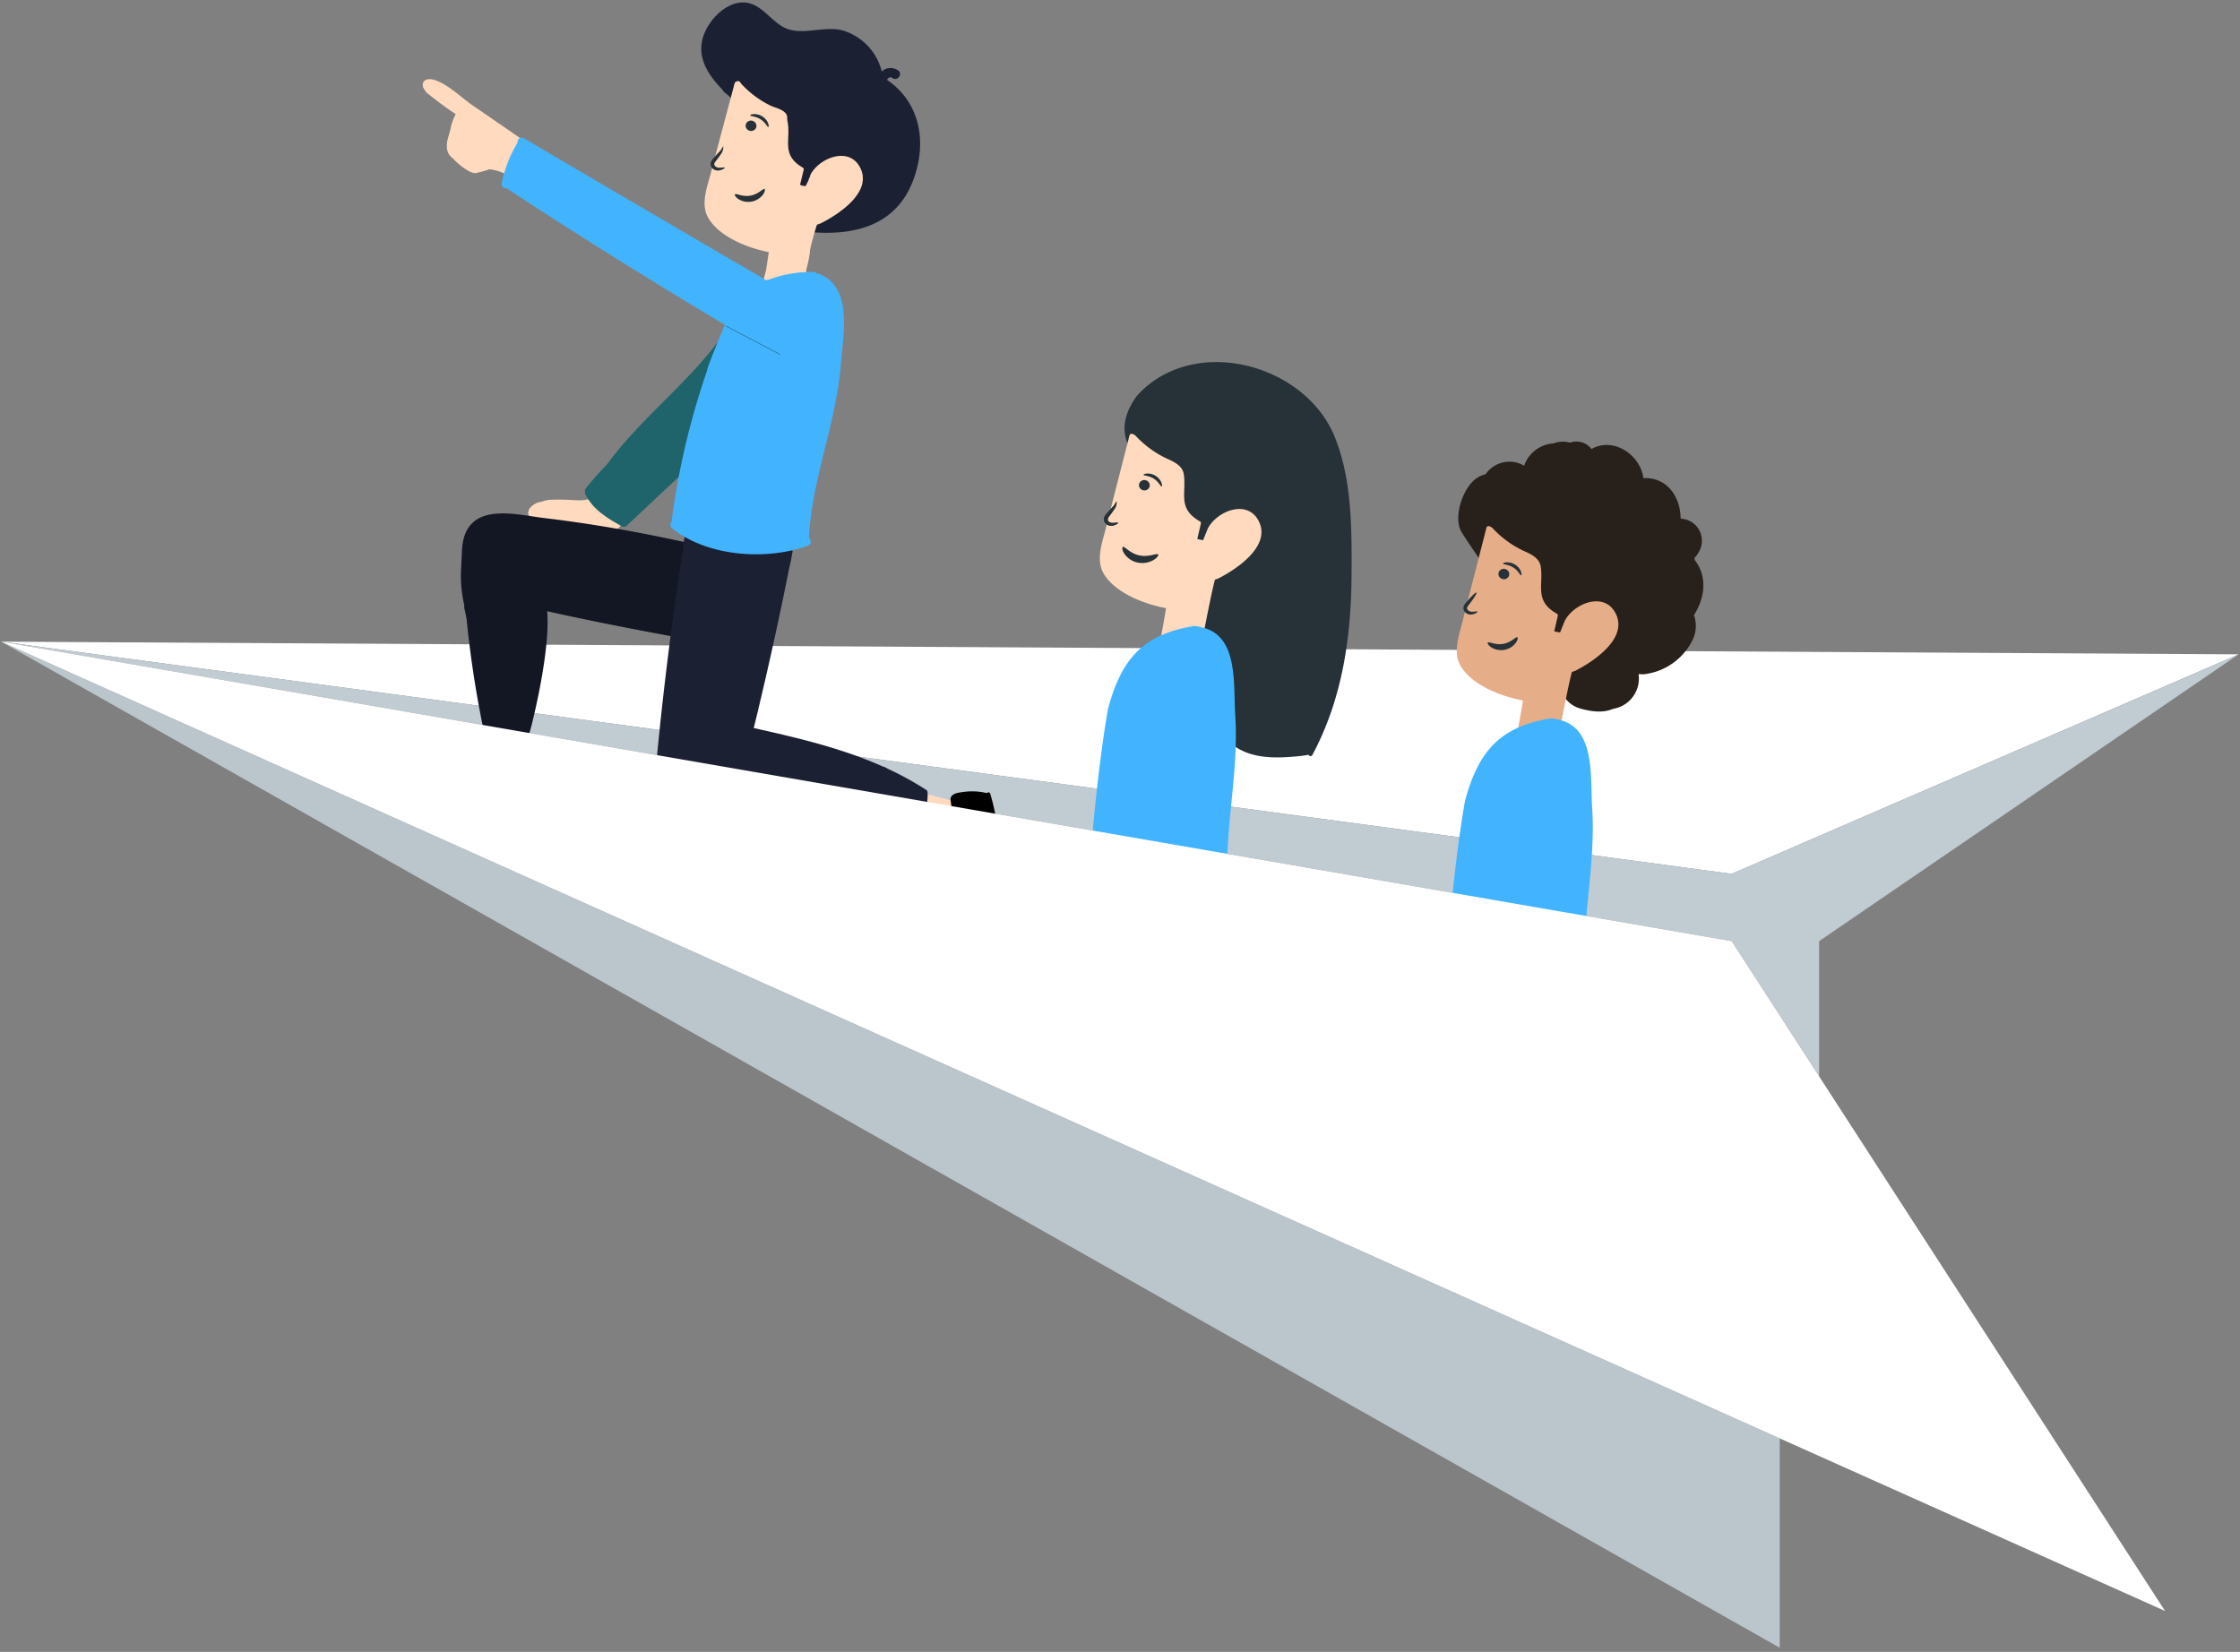 <svg xmlns="http://www.w3.org/2000/svg" width="464.136" height="342.326" viewBox="0 0 464.136 342.326">
  <rect x="0" y="0" width="464.136" height="342.326" fill="#808080" stroke="none"/>
  <g id="Group_427" data-name="Group 427" transform="translate(0.246 0.511)">
    <g id="Group_420" data-name="Group 420">
      <path id="Path_1" data-name="Path 1" d="M549.954,221.448,444.905,266.938,86.347,218.819Z" transform="translate(-86.347 -86.361)" fill="#fff" stroke="rgba(0,0,0,0)" stroke-width="1"/>
      <path id="Path_2" data-name="Path 2" d="M522,383.927v43.392l-368.524-208.5Z" transform="translate(-153.476 -86.361)" fill="#bac5cc" stroke="rgba(0,0,0,0)" stroke-width="1"/>
      <path id="Path_3" data-name="Path 3" d="M549.954,221.448l-86.926,59.439V308.9l-18.123-28.013L86.347,218.819l358.558,48.118Z" transform="translate(-86.347 -86.361)" fill="#c0cbd2" stroke="rgba(0,0,0,0)" stroke-width="1"/>
      <g id="Group_1" data-name="Group 1" transform="translate(81.589 0)">
        <path id="Path_4" data-name="Path 4" d="M322.342,200.782a.979.979,0,0,1,.164-.5,3.5,3.5,0,0,1,2.578-1.506,5.086,5.086,0,0,1,1.708-.4,41.239,41.239,0,0,1,4.7.05c1.982.088,3.006.178,4.738-.915a1.047,1.047,0,0,1,1.572.705,32.068,32.068,0,0,1,2.82,2.119,3.814,3.814,0,0,1,.783.873,1,1,0,0,1,.715,1.768,5.768,5.768,0,0,1-.643.435,1.327,1.327,0,0,1-1.211,1.093,1.467,1.467,0,0,1-.208-.016,6.873,6.873,0,0,1-3.381-.094c-4.528-.756-9.052-1.55-13.578-2.324A.957.957,0,0,1,322.342,200.782Z" transform="translate(-294.673 -95.305)" fill="#ffdabe" stroke="rgba(0,0,0,0)" stroke-width="1"/>
        <path id="Path_5" data-name="Path 5" d="M316.047,213.309a.877.877,0,0,1-1.11-.034c-.016-.009-.03-.006-.045-.014-2.967-1.643-5.792-3.4-7.363-6.514a.793.793,0,0,1-.064-.585.943.943,0,0,1,.208-.7,65.826,65.826,0,0,1,4.4-4.962c.009-.011.009-.025.017-.038,6.822-9.3,16.21-16.329,23.159-25.619.759-1.016,2.248.279,1.49,1.292l-2.925,20.5Z" transform="translate(-268.083 -104.826)" fill="#1f646b" stroke="rgba(0,0,0,0)" stroke-width="1"/>
        <path id="Path_6" data-name="Path 6" d="M274.181,247.958c1.01-1.144,1.755-4.914,1.908-4.97.035-.431-.2-2.324-.2-2.324q3.718.924,7.416,1.926a.388.388,0,0,1,.187.116.359.359,0,0,1,.514.289c.2,1.819.739,5.523-1.1,6.778a.343.343,0,0,1-.322.1C279.5,249.344,273.9,247.9,274.181,247.958Z" transform="translate(-168.26 -77.265)" fill="#ffdabe" stroke="rgba(0,0,0,0)" stroke-width="1"/>
        <path id="Path_7" data-name="Path 7" d="M336.947,239.7q-.066-4.844.123-9.684s7.977.652,7.945,1.174q-.236,3.937-.558,7.87a.355.355,0,0,1-.086.169.391.391,0,0,1-.191.618c-1.81.541-5.477,1.8-7.085.149-.01-.009-.017-.018-.027-.027a.4.4,0,0,1-.095-.214C336.968,239.732,336.948,239.723,336.947,239.7Z" transform="translate(-317.931 -81.699)" fill="#ffdabe" stroke="rgba(0,0,0,0)" stroke-width="1"/>
        <path id="Path_8" data-name="Path 8" d="M313.3,210.837c.02-.686.048-1.375.11-2.058,0-2.816.534-5.554,2.754-7.215,3.6-2.7,10.225-1.03,14.112-.571,9.921,1.171,19.746,2.908,29.5,5.055.507.112.479,2.792.169,4.424-.095.5-.994,8.763-1.01,8.855-.453,2.535-.273,6.194-.772,6.388,1.643.378-16.445-2.952-27.075-5.4.773,8.567-3.541,25.147-3.652,25.169a14.046,14.046,0,0,1-2.856,1.147,9.157,9.157,0,0,1-3.018.164c-1.375-.113-2.78-.329-3.456-1.654l0-.01a.391.391,0,0,1-.205-.279,218.552,218.552,0,0,1-3.493-22.843c-.122-.711-.261-1.422-.443-2.135a2.114,2.114,0,0,1-.04-.763A27.135,27.135,0,0,1,313.3,210.837Zm17.068,18.778v-.027Z" transform="translate(-299.554 -94.173)" fill="#131623" stroke="rgba(0,0,0,0)" stroke-width="1"/>
        <path id="Path_9" data-name="Path 9" d="M278.129,251.125c1.4-15.108,3.3-30.143,5.588-45.137.035-.755.422-2.846.432-2.909.062-.4,22.346,3.2,22.292,3.477-.049.252-.1.5-.153.754a23.956,23.956,0,0,1-.5,2.49q-2.968,14.911-6.5,29.693c-.007.037-.01.075-.017.112-.024.13-.065.249-.1.373q-.4,1.657-.8,3.312c9.178,2.05,18.218,4.176,26.687,7.948a3.6,3.6,0,0,1,1.062.484,64.29,64.29,0,0,1,8.052,4.433.313.313,0,0,1,.146.364c.028.047.071.078.074.147.132,3.52-1.54,8.827-5.785,8.109-.746-.041-1.5-.088-2.245-.132a8.017,8.017,0,0,1-2.327-.136c-10.979-.69-22.1-1.795-32.724-4.551-.942-.244-2.127-.533-3.392-.892a7.6,7.6,0,0,1-3.025-.99C281.354,256.728,278.075,254.645,278.129,251.125Z" transform="translate(-224.022 -92.929)" fill="#1c2033" stroke="rgba(0,0,0,0)" stroke-width="1"/>
        <path id="Path_10" data-name="Path 10" d="M267.783,259.013a3.524,3.524,0,0,1,3.537-3.064c1.051-.013,2.333.656,3.356.337,2.007-.626.938-6.445,1.058-6.609,1.428-1.943,1.027-4.991.71-7.246h0l-.01-.072c0-.009.006-.013.006-.021a.456.456,0,0,1,0-.076c.186-1.15,1.671-1.261,2.629-1.406a12.894,12.894,0,0,1,4.939.241.364.364,0,0,1,.652.079c1.841,6.048,3.024,15.313-1,20.8a1.7,1.7,0,0,0-.613.336,25.192,25.192,0,0,1-14.909-2.737.39.39,0,0,1-.194-.229A.367.367,0,0,1,267.783,259.013Z" transform="translate(-161.328 -77.242)" stroke="rgba(0,0,0,0)" stroke-width="1"/>
        <path id="Path_11" data-name="Path 11" d="M342.082,241.522c2.21-.2,4.339.163,6.544.18a5.585,5.585,0,0,0,4.941-2.021,26.325,26.325,0,0,0,1.676-2.66.342.342,0,0,1,.528-.076c.009,0,.016,0,.026,0a19.262,19.262,0,0,0,7.007-.428.333.333,0,0,1,.428.329.4.4,0,0,1,.265.3,28.651,28.651,0,0,1,.168,11.2.416.416,0,0,1-.673.238c-.035.013-.049.047-.095.048a73.554,73.554,0,0,1-25.551-3.01c-.11-.034-.722-.289-.707-.6C336.784,242.155,339.716,241.733,342.082,241.522Z" transform="translate(-336.638 -78.998)" stroke="rgba(0,0,0,0)" stroke-width="1"/>
        <path id="Path_12" data-name="Path 12" d="M279.587,132.512c1.145-3.752,5.31-8.028,9.483-7.072,3.116.714,5.016,4.235,7.931,5.32,3.667,1.364,8-.773,11.826.431a11.854,11.854,0,0,1,7.806,8.435,2.749,2.749,0,0,1,.276-.251,2.675,2.675,0,0,1,3.13.033c1.021.754-.207,2.3-1.227,1.543-.449-.333-.829-.048-1.113.387,6.779,4.579,8.363,12.7,5.544,20.521-3.435,9.524-11.924,11.768-21.136,11.054a.818.818,0,0,1-.78-.64.939.939,0,0,1-.149-.116c-3.473-4.12-4.819-9.426-7.778-13.887-1.333-2.011-2.864-3.885-4.1-5.96-1.751-2.928-2.261-6.255-5.268-8.371a.848.848,0,0,1-.341-.486C280.771,140.488,278.271,136.831,279.587,132.512Z" transform="translate(-215.755 -125.304)" fill="#1c2033" stroke="rgba(0,0,0,0)" stroke-width="1"/>
        <path id="Path_13" data-name="Path 13" d="M337.477,137.907c-.169-1.074.878-1.707,2.448-1.211,2.756.871,5.528,3.649,7.9,5.278l9.7,6.669a.436.436,0,0,1,.067.069.49.49,0,0,1,.442.551c-.1.882-1.174,7.819-2.164,7.749a.5.5,0,0,1-.392-.307l-.013-.033a10,10,0,0,0-4.171-1.476,22.724,22.724,0,0,1-2.861.8c-1.459.086-4.256-2.462-4.567-2.909-1.084-.816-1.572-1.663-1.361-3.548.055-.5.751-2.537.86-3.439a13.419,13.419,0,0,1,.931-2.34c-2.041-1.251-5.942-4.347-6.04-4.45C338.092,139.14,337.381,138.1,337.477,137.907Zm9.582,6.9c.009-.008.013-.021.021-.027l-.013-.016Zm-2.846-2.283-.016.007.02.013Z" transform="translate(-331.705 -120.631)" fill="#ffdabe" stroke="rgba(0,0,0,0)" stroke-width="1"/>
        <path id="Path_14" data-name="Path 14" d="M288.877,155.936c1.567-6.048,3.2-12.079,4.8-18.118,0-.006,0-.008,0-.014a1.421,1.421,0,0,1,.106-.37c.013-.061.054-.112.051-.177a.33.33,0,0,1,.276-.292.588.588,0,0,1,.889.112,1.435,1.435,0,0,1,.156.244,20.364,20.364,0,0,0,6.058,4.544c1.075.521,2.568.724,3.3,1.766.3.426.154.972.259,1.475.8,3.817-1.443,6.926,3.147,9.613a.4.4,0,0,1,.232.416l-.778,3.191c.048,0,.092-.016.143.013a3.786,3.786,0,0,0,.408.177c.05,0,.091-.03.144-.013a1.123,1.123,0,0,0,.487.042c.167-.37.348-.731.548-1.082,0-.014-.007-.023,0-.037a5.218,5.218,0,0,1,.351-.877l.04-.1a.353.353,0,0,1,.033-.225c1.779-3.459,7.924-5.967,10.263-1.574,2.746,5.152-4.493,9.827-8.186,11.67a.358.358,0,0,1-.183.038l-.016.007,0,.006-.028.007a1.653,1.653,0,0,1-.487.176,53.928,53.928,0,0,0-1.477,5.425c.007.041.038.067.033.115a24.2,24.2,0,0,1-.744,3.647c0,.03.026.045.021.078-.052.415-.106.83-.159,1.245,0,.035-.031.045-.042.074l-.041.278-.006.009a.325.325,0,0,1-.186.514,18.223,18.223,0,0,1-7.191.473.364.364,0,0,1-.312-.457c-.048-.009-.095-.016-.142-.026-.009.023-.013.045-.021.068-.149.412-.853.221-.752-.215.149-.639.33-1.269.487-1.907l.54-3.625c-5.123-1.025-10.473-3.506-12.554-7.122C286.723,162.3,288.141,158.774,288.877,155.936Zm15.814-3.616a.289.289,0,0,1,.033-.038C304.693,152.206,304.68,152.211,304.692,152.32Z" transform="translate(-223.443 -120.513)" fill="#ffdabe" stroke="rgba(0,0,0,0)" stroke-width="1"/>
        <path id="Path_15" data-name="Path 15" d="M290.39,154.5a26.844,26.844,0,0,1,3.285-8.368c-.02-.686.557-1.364,1.292-.931q25.115,14.817,50.32,29.486a25.337,25.337,0,0,1,9.667-1.769.989.989,0,0,1,.783.341,1.018,1.018,0,0,1,.44.071c7.024,2.782,4.956,12.547,4.493,18.622-.936,12.288-6,23.742-6.619,36.055v.009a.943.943,0,0,1-.229,1.636c-8.632,3.126-20.834,2.262-28.115-3.6a.943.943,0,0,1-.047-1.442.97.97,0,0,1-.021-.324,157.777,157.777,0,0,1,7.343-31.016c-.152-.244,2.822-7.421,3.075-8.023.2-.473.406-.921.615-1.361q-22.953-13.659-45.285-28.316A.883.883,0,0,1,290.39,154.5Z" transform="translate(-268.273 -117.075)" fill="#42b4ff" stroke="rgba(0,0,0,0)" stroke-width="1"/>
        <path id="Path_16" data-name="Path 16" d="M310.891,178.513l-11.149-5.861" transform="translate(-231.132 -105.587)" fill="none" stroke="#1f646b" stroke-miterlimit="10" stroke-width="0.111"/>
      </g>
      <g id="Group_2" data-name="Group 2" transform="translate(224.805 74.525)">
        <path id="Path_17" data-name="Path 17" d="M218.649,184.93c11.588-12.9,34.822-6.792,41.013,8.517,3.547,8.771,3.521,18.836,3.483,28.143-.055,13.194-1.853,26.014-8.132,37.763a.427.427,0,0,1-.772-.052c-.3.051-.592.088-.888.127a4.395,4.395,0,0,1-.836.12c-4.856.506-10.18.7-14.084-2.374-6.824-5.37-6.047-21.415-6.255-21.662-.637-.436-1.1-17.229-10.9-34.562C215.557,195.517,214.435,190.782,218.649,184.93Z" transform="translate(-208.144 -177.919)" fill="#263238" stroke="rgba(0,0,0,0)" stroke-width="1"/>
        <path id="Path_18" data-name="Path 18" d="M230.534,207.979c1.541-6.2,4.88-19.084,4.875-19.15.231-.932,1.3-.035,1.353.052A20.84,20.84,0,0,0,243,193.465c1.1.521,3.37,1.337,3.677,3.278.625,3.939-1.405,7.1,3.317,9.8a.416.416,0,0,1,.242.425l-.756,3.241a11.536,11.536,0,0,0,1.205.241c.166-.378.925-2.3.967-2.381,1.783-3.554,8.04-6.183,10.479-1.714,2.86,5.241-4.494,10.095-8.251,12.017a5.885,5.885,0,0,1-.725.248c-.574,1.83-2.339,11.035-2.353,11.13l-.188.537c-2.422.673-8.708.373-8.611-.074.146-.656.822-4.429.994-5.667-5.251-1-10.746-3.479-12.912-7.153C228.4,214.514,229.812,210.889,230.534,207.979Z" transform="translate(-226.45 -173.551)" fill="#ffdabe" stroke="rgba(0,0,0,0)" stroke-width="1"/>
        <path id="Path_19" data-name="Path 19" d="M233.256,273.13c-.034-.1,1.557-23.8,4.307-39.414,2.915-11.031,7.867-15.524,17.8-17.18a8.689,8.689,0,0,1,1.783.31c7.517,1.79,6.363,11.905,6.78,18.122.844,12.574-2.611,24.907-1.438,37.46v.009a.964.964,0,0,1,.007,1.688c-8.282,4.425-20.758,5.33-28.983.458A.964.964,0,0,1,233.256,273.13Z" transform="translate(-233.036 -161.84)" fill="#42b4ff" stroke="rgba(0,0,0,0)" stroke-width="1"/>
      </g>
      <g id="Group_3" data-name="Group 3" transform="translate(298.762 90.981)">
        <path id="Path_20" data-name="Path 20" d="M168.349,197.211a5.652,5.652,0,0,1,1.992-.9c.047-.069.075-.143.125-.211a6.005,6.005,0,0,1,6.147-2.22,6.4,6.4,0,0,1,1.681.673,6.929,6.929,0,0,1,5.555-4.572,3.084,3.084,0,0,1,.38-.01,5.877,5.877,0,0,1,3.6-.2,3.891,3.891,0,0,1,4.415,1.329c.188-.1.368-.21.571-.3,4.544-1.98,9.616,1.79,10.2,6.346.229-.011.458-.034.69-.024,4.609.193,6.977,4.245,7.018,8.375.225.04.453.067.677.112a4.563,4.563,0,0,1,3.229,6.561,6.052,6.052,0,0,1-1.084,1.544c.042.152.1.295.135.449a8.174,8.174,0,0,1,1.042,1.731c1.411,3.3.571,6.745-1.241,9.628a6.68,6.68,0,0,1-.159,4.874,12.851,12.851,0,0,1-10.224,7.374,9.361,9.361,0,0,1-1.095-.037,6.364,6.364,0,0,1-3.7,6.737,6.15,6.15,0,0,1-1.555.455c-2.1.929-4.569.586-6.846-.062-4.986-1.422-4.867-7.943-4.916-8.04-.987-1.942-2.9-6.408-4.806-8.3-3.5-3.364-13.85-18.409-14.946-20.391C163.63,205.221,165.5,199.278,168.349,197.211Z" transform="translate(-161.495 -189.537)" fill="#28201a" stroke="rgba(0,0,0,0)" stroke-width="1"/>
        <path id="Path_21" data-name="Path 21" d="M178.321,221.488c1.541-6.2,4.88-19.084,4.875-19.152.229-.931,1.3-.034,1.353.054a20.835,20.835,0,0,0,6.241,4.584c1.1.521,3.371,1.337,3.678,3.276.623,3.939-1.405,7.1,3.316,9.8a.413.413,0,0,1,.242.424q-.378,1.621-.755,3.241a11.51,11.51,0,0,0,1.205.242c.166-.38.923-2.3.966-2.381,1.783-3.554,8.041-6.183,10.479-1.715,2.861,5.241-4.493,10.1-8.251,12.018a5.862,5.862,0,0,1-.724.246c-.574,1.831-2.34,11.037-2.353,11.13l-.19.538c-2.421.671-8.708.373-8.609-.074.144-.656.822-4.429.993-5.667-5.251-1-10.746-3.479-12.911-7.154C176.184,228.022,177.6,224.4,178.321,221.488Z" transform="translate(-174.236 -184.381)" fill="#e5ad88" stroke="rgba(0,0,0,0)" stroke-width="1"/>
        <path id="Path_22" data-name="Path 22" d="M181.042,286.638c-.034-.1,1.557-23.8,4.309-39.415,2.914-11.03,7.865-15.523,17.8-17.179a8.708,8.708,0,0,1,1.783.31c7.516,1.79,6.361,11.905,6.779,18.122.846,12.574-2.611,24.907-1.438,37.46v.009a.964.964,0,0,1,.007,1.688c-8.28,4.424-20.758,5.33-28.982.456A.963.963,0,0,1,181.042,286.638Z" transform="translate(-180.823 -172.671)" fill="#42b4ff" stroke="rgba(0,0,0,0)" stroke-width="1"/>
      </g>
      <path id="Path_23" data-name="Path 23" d="M97.114,218.819,545.47,419.694l-89.8-138.807Z" transform="translate(-97.113 -86.361)" fill="#fff" stroke="rgba(0,0,0,0)" stroke-width="1"/>
    </g>
    <g id="Group_302" data-name="Group 302" transform="matrix(-0.914, -0.407, 0.407, -0.914, 305.401, 127.406)">
      <path id="Path_159" data-name="Path 159" d="M1.828,4.782c.1.026.3-.335.526-.94.116-.3.241-.666.369-1.072.062-.208.127-.421.193-.64a3,3,0,0,0,.169-.787A1.244,1.244,0,0,0,2.757.412,1.389,1.389,0,0,0,1.966.018a1.6,1.6,0,0,0-.75.064A1.968,1.968,0,0,0,.681.369c-.558.449-.728.819-.67.887.074.091.422-.17.947-.428A1.286,1.286,0,0,1,1.836.705a.748.748,0,0,1,.377.213.535.535,0,0,1,.115.4,2.854,2.854,0,0,1-.127.615q-.077.336-.151.654c-.091.419-.163.8-.213,1.119C1.737,4.345,1.727,4.755,1.828,4.782Z" transform="translate(0 0)" fill="#263238" stroke="rgba(0,0,0,0)" stroke-width="1"/>
    </g>
    <g id="Group_302-2" data-name="Group 302" transform="matrix(-0.914, -0.407, 0.407, -0.914, 230.914, 109.003)">
      <path id="Path_159-2" data-name="Path 159" d="M2.079,5.155c.1.026.044-.707.276-1.312.116-.3.241-.666.369-1.072.062-.208.127-.421.193-.64a3,3,0,0,0,.169-.787A1.244,1.244,0,0,0,2.757.412,1.389,1.389,0,0,0,1.966.018a1.6,1.6,0,0,0-.75.064A1.968,1.968,0,0,0,.681.369c-.558.449-.728.819-.67.887.074.091.422-.17.947-.428A1.286,1.286,0,0,1,1.836.705a.748.748,0,0,1,.377.213.535.535,0,0,1,.115.4,2.854,2.854,0,0,1-.127.615q-.077.336-.151.654c-.091.419-.163.8-.213,1.119A2.275,2.275,0,0,0,2.079,5.155Z" transform="translate(0)" fill="#263238" stroke="rgba(0,0,0,0)" stroke-width="1"/>
    </g>
    <g id="Group_302-3" data-name="Group 302" transform="matrix(-0.914, -0.407, 0.407, -0.914, 230.914, 109.003)">
      <path id="Path_159-3" data-name="Path 159" d="M2.079,5.155c.1.026.044-.707.276-1.312.116-.3.241-.666.369-1.072.062-.208.127-.421.193-.64a3,3,0,0,0,.169-.787A1.244,1.244,0,0,0,2.757.412,1.389,1.389,0,0,0,1.966.018a1.6,1.6,0,0,0-.75.064A1.968,1.968,0,0,0,.681.369c-.558.449-.728.819-.67.887.074.091.422-.17.947-.428A1.286,1.286,0,0,1,1.836.705a.748.748,0,0,1,.377.213.535.535,0,0,1,.115.4,2.854,2.854,0,0,1-.127.615q-.077.336-.151.654c-.091.419-.163.8-.213,1.119A2.275,2.275,0,0,0,2.079,5.155Z" transform="translate(0)" fill="#263238" stroke="rgba(0,0,0,0)" stroke-width="1"/>
    </g>
    <g id="Group_302-4" data-name="Group 302" transform="matrix(-0.914, -0.407, 0.407, -0.914, 149.416, 35.392)">
      <path id="Path_159-4" data-name="Path 159" d="M2.079,5.155c.1.026.044-.707.276-1.312.116-.3.241-.666.369-1.072.062-.208.127-.421.193-.64a3,3,0,0,0,.169-.787A1.244,1.244,0,0,0,2.757.412,1.389,1.389,0,0,0,1.966.018a1.6,1.6,0,0,0-.75.064A1.968,1.968,0,0,0,.681.369c-.558.449-.728.819-.67.887.074.091.422-.17.947-.428A1.286,1.286,0,0,1,1.836.705a.748.748,0,0,1,.377.213.535.535,0,0,1,.115.4,2.854,2.854,0,0,1-.127.615q-.077.336-.151.654c-.091.419-.163.8-.213,1.119A2.275,2.275,0,0,0,2.079,5.155Z" transform="translate(0 0)" fill="#263238" stroke="rgba(0,0,0,0)" stroke-width="1"/>
    </g>
    <path id="Path_17907" data-name="Path 17907" d="M.018.022c.142-.147,1,.494,2.213.5,1.217.023,2.116-.6,2.247-.447.064.066-.079.332-.472.612a3.105,3.105,0,0,1-1.8.54A2.985,2.985,0,0,1,.446.645C.075.355-.051.087.018.022Z" transform="matrix(-0.848, -0.53, 0.53, -0.848, 158.956, 25.839)" fill="#263238" stroke="rgba(0,0,0,0)" stroke-width="1"/>
    <g id="Group_426" data-name="Group 426" transform="matrix(-0.848, -0.53, 0.53, -0.848, 155.748, 27.06)">
      <g id="Group_220" data-name="Group 220" transform="translate(0 0)">
        <g id="Group_219" data-name="Group 219">
          <g id="Group_218" data-name="Group 218">
            <g id="Group_217" data-name="Group 217">
              <g id="Group_216" data-name="Group 216">
                <g id="Group_215" data-name="Group 215">
                  <g id="Group_214" data-name="Group 214">
                    <path id="Path_107" data-name="Path 107" d="M.007,1.226A1.122,1.122,0,0,1,.994.011,1.072,1.072,0,0,1,2.227.926a1.121,1.121,0,0,1-.986,1.215A1.073,1.073,0,0,1,.007,1.226Z" fill="#263238" stroke="rgba(0,0,0,0)" stroke-width="1"/>
                  </g>
                </g>
              </g>
            </g>
          </g>
        </g>
      </g>
    </g>
    <g id="Group_175" data-name="Group 175" transform="matrix(-0.891, -0.454, 0.454, -0.891, 156.444, 42.644)">
      <path id="Path_87" data-name="Path 87" d="M5.231.571C5.275.414,4.907.123,4.185.027A3.826,3.826,0,0,0,.03,3.178c-.1.722.078,1.154.242,1.155C.616,4.351.9,2.8,2.25,1.79,3.584.762,5.155.907,5.231.571Z" transform="translate(0 0)" fill="#263238" stroke="rgba(0,0,0,0)" stroke-width="1"/>
    </g>
    <path id="Path_17908" data-name="Path 17908" d="M.018.022c.142-.147,1,.494,2.213.5,1.217.023,2.116-.6,2.247-.447.064.066-.079.332-.472.612a3.105,3.105,0,0,1-1.8.54A2.985,2.985,0,0,1,.446.645C.075.355-.051.087.018.022Z" transform="matrix(-0.848, -0.53, 0.53, -0.848, 240.454, 100.326)" fill="#263238" stroke="rgba(0,0,0,0)" stroke-width="1"/>
    <g id="Group_220-2" data-name="Group 220" transform="matrix(-0.848, -0.53, 0.53, -0.848, 237.246, 101.548)">
      <g id="Group_219-2" data-name="Group 219" transform="translate(0 0)">
        <g id="Group_218-2" data-name="Group 218">
          <g id="Group_217-2" data-name="Group 217">
            <g id="Group_216-2" data-name="Group 216">
              <g id="Group_215-2" data-name="Group 215">
                <g id="Group_214-2" data-name="Group 214">
                  <path id="Path_107-2" data-name="Path 107" d="M.007,1.226A1.122,1.122,0,0,1,.994.011,1.072,1.072,0,0,1,2.227.926a1.121,1.121,0,0,1-.986,1.215A1.073,1.073,0,0,1,.007,1.226Z" fill="#263238" stroke="rgba(0,0,0,0)" stroke-width="1"/>
                </g>
              </g>
            </g>
          </g>
        </g>
      </g>
    </g>
    <path id="Path_17909" data-name="Path 17909" d="M6.205.7C6.257.507,5.821.15,4.965.034a4.376,4.376,0,0,0-3.2.929A4.665,4.665,0,0,0,.036,3.893c-.122.884.092,1.413.287,1.415.408.022.745-1.881,2.347-3.115C4.251.934,6.115,1.111,6.205.7Z" transform="translate(235.87 118.037) rotate(-130)" fill="#263238" stroke="rgba(0,0,0,0)" stroke-width="1"/>
    <path id="Path_17910" data-name="Path 17910" d="M.018.022c.142-.147,1,.494,2.213.5,1.217.023,2.116-.6,2.247-.447.064.066-.079.332-.472.612a3.105,3.105,0,0,1-1.8.54A2.985,2.985,0,0,1,.446.645C.075.355-.051.087.018.022Z" transform="matrix(-0.848, -0.53, 0.53, -0.848, 314.942, 118.729)" fill="#263238" stroke="rgba(0,0,0,0)" stroke-width="1"/>
    <g id="Group_220-3" data-name="Group 220" transform="matrix(-0.848, -0.53, 0.53, -0.848, 311.733, 119.951)">
      <g id="Group_219-3" data-name="Group 219" transform="translate(0 0)">
        <g id="Group_218-3" data-name="Group 218">
          <g id="Group_217-3" data-name="Group 217">
            <g id="Group_216-3" data-name="Group 216">
              <g id="Group_215-3" data-name="Group 215">
                <g id="Group_214-3" data-name="Group 214">
                  <path id="Path_107-3" data-name="Path 107" d="M.007,1.226A1.122,1.122,0,0,1,.994.011,1.072,1.072,0,0,1,2.227.926a1.121,1.121,0,0,1-.986,1.215A1.073,1.073,0,0,1,.007,1.226Z" fill="#263238" stroke="rgba(0,0,0,0)" stroke-width="1"/>
                </g>
              </g>
            </g>
          </g>
        </g>
      </g>
    </g>
    <path id="Path_17911" data-name="Path 17911" d="M5.231.571C5.275.414,4.907.123,4.185.027A3.826,3.826,0,0,0,.03,3.178c-.1.722.078,1.154.242,1.155C.616,4.351.9,2.8,2.25,1.79,3.584.762,5.155.907,5.231.571Z" transform="matrix(-0.891, -0.454, 0.454, -0.891, 312.429, 135.534)" fill="#263238" stroke="rgba(0,0,0,0)" stroke-width="1"/>
  </g>
</svg>

